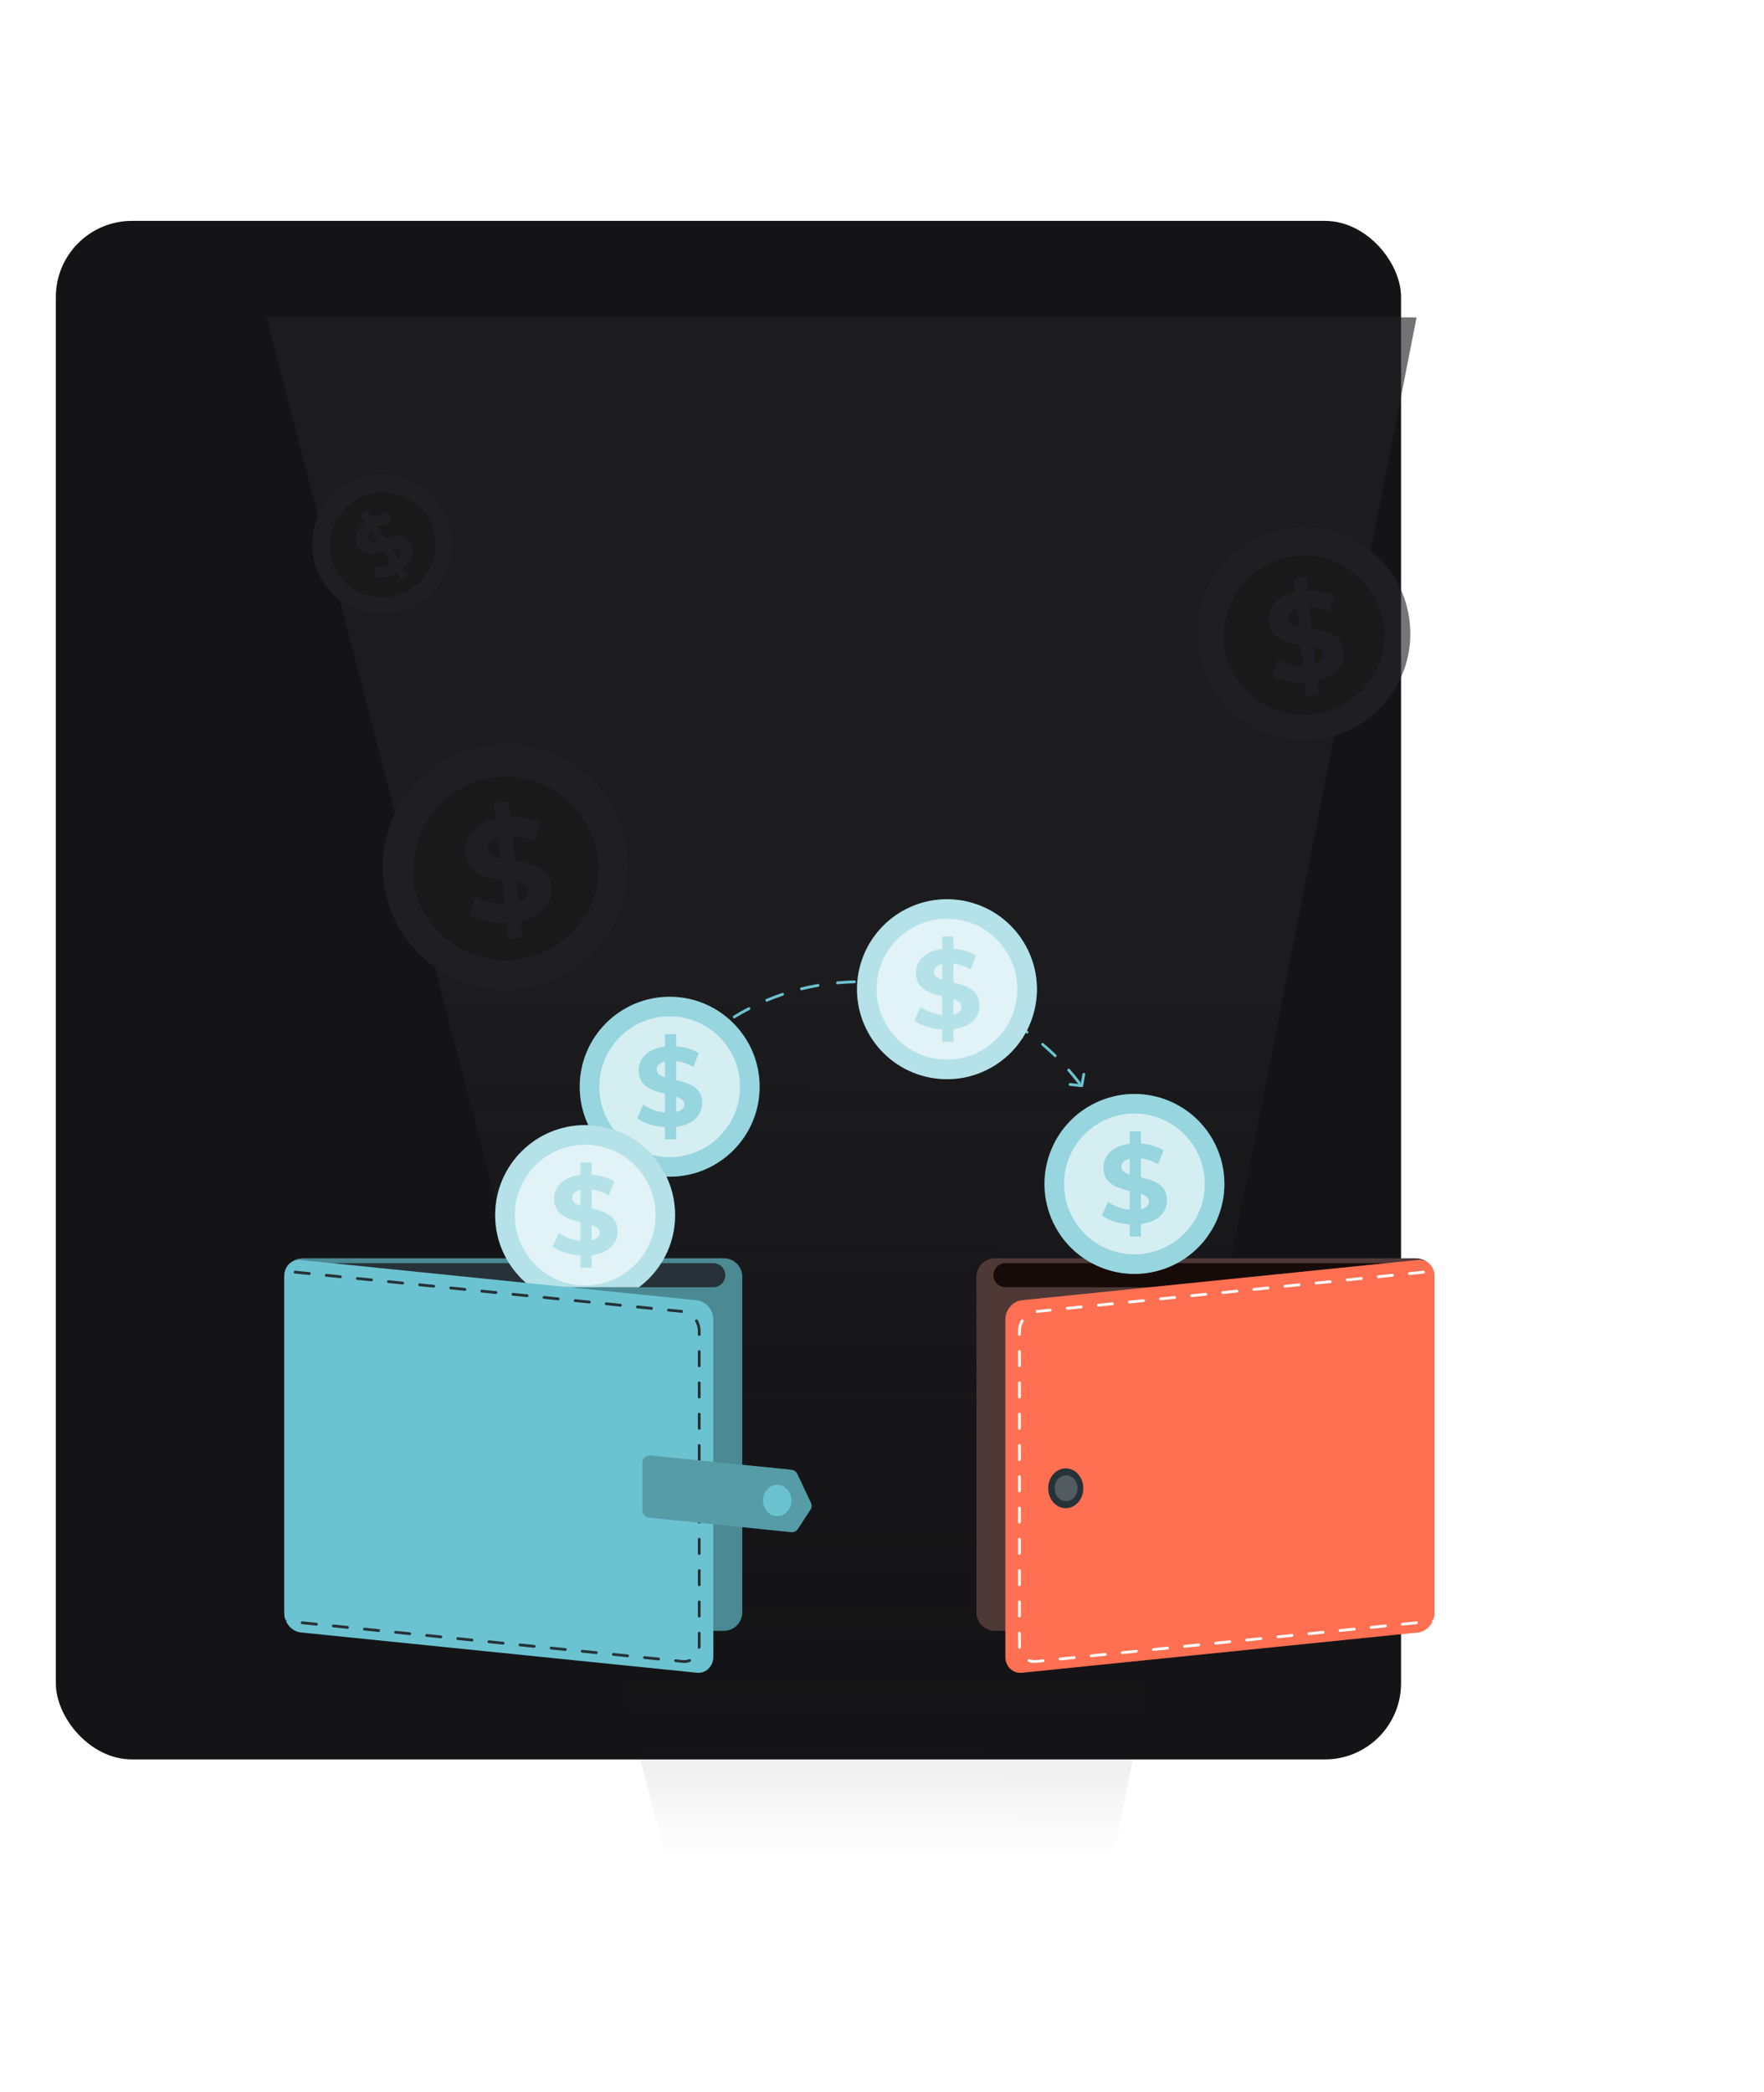 <svg width="695" height="824" viewBox="0 0 695 824" fill="none" xmlns="http://www.w3.org/2000/svg">
<g filter="url(#filter0_ddd_70_1939)">
<rect x="74" y="122" width="530" height="606" rx="30" fill="#141416"/>
</g>
<g opacity="0.63">
<path d="M262.125 731L105 125H558.127L438.825 731H262.125Z" fill="url(#paint0_linear_70_1939)"/>
<path d="M247.355 337.003C249.759 363.613 230.136 387.132 203.526 389.536C176.916 391.939 153.397 372.317 150.993 345.707C148.59 319.097 168.213 295.578 194.822 293.174C194.861 293.171 194.901 293.167 194.94 293.163C221.519 290.798 244.984 310.425 247.355 337.003Z" fill="#26262A"/>
<path d="M235.889 338.006C237.734 358.281 222.794 376.213 202.519 378.058C182.243 379.903 164.312 364.963 162.467 344.688C160.622 324.412 175.562 306.481 195.837 304.636C195.863 304.633 195.887 304.631 195.913 304.629C216.165 302.804 234.063 317.742 235.888 337.995C235.888 337.998 235.889 338.002 235.889 338.006Z" fill="#1C1C1C"/>
<path d="M235.778 336.861C235.554 336.886 235.261 335.296 234.422 332.528C233.256 328.653 231.495 324.983 229.199 321.651C225.816 316.736 221.281 312.726 215.989 309.969C214.471 309.18 212.897 308.501 211.28 307.941C209.611 307.344 207.901 306.875 206.161 306.539C204.353 306.188 202.52 305.979 200.679 305.911C196.883 305.77 193.088 306.231 189.437 307.278C185.943 308.268 182.617 309.778 179.572 311.755C178.138 312.685 176.775 313.72 175.494 314.851C173.104 316.933 170.988 319.312 169.198 321.928C167.662 324.233 166.381 326.698 165.379 329.281C163.945 333.058 163.107 337.036 162.893 341.071C162.732 343.951 162.825 345.577 162.638 345.643C162.451 345.709 162.007 344.079 161.829 341.111C161.622 336.884 162.205 332.655 163.55 328.643C165.549 322.607 169.07 317.19 173.776 312.914C176.553 310.375 179.698 308.271 183.104 306.671C184.908 305.83 186.774 305.129 188.686 304.576C190.657 304.019 192.667 303.61 194.7 303.353C196.736 303.122 198.787 303.044 200.834 303.123C202.824 303.208 204.804 303.452 206.755 303.851C210.437 304.602 213.984 305.906 217.276 307.718C222.861 310.757 227.563 315.19 230.925 320.586C233.188 324.159 234.767 328.122 235.583 332.272C236.024 335.193 235.947 336.84 235.778 336.861Z" fill="#26262A"/>
<path d="M205.249 362.782L205.902 369.162L200.213 369.761L199.582 363.551C193.898 363.783 188.302 362.576 184.914 360.438L187.338 353.16C190.845 355.113 194.801 356.117 198.815 356.072L197.842 346.548C191.349 345.666 184.059 344.28 183.223 336.125C182.606 330.076 186.467 324.437 195.373 322.482L194.726 316.156L200.429 315.573L201.06 321.783C205.177 321.601 209.279 322.399 213.028 324.111L210.884 331.427C208.031 330.15 204.952 329.458 201.827 329.392L202.821 339.085C209.333 339.892 216.498 341.332 217.274 349.323C217.909 355.198 214.097 360.778 205.249 362.782ZM196.966 338.154L196.135 330.052C193.183 331.041 192.158 332.826 192.351 334.709C192.544 336.592 194.367 337.611 196.966 338.154ZM208.183 350.894C207.974 348.895 206.214 347.979 203.673 347.371L204.478 355.249C207.273 354.328 208.364 352.715 208.183 350.894Z" fill="#26262A"/>
<path d="M555.489 245.811C557.575 268.9 540.547 289.309 517.458 291.394C494.368 293.479 473.959 276.452 471.875 253.362C469.789 230.273 486.817 209.864 509.906 207.779C509.941 207.777 509.976 207.773 510.011 207.77C533.072 205.722 553.431 222.75 555.489 245.811Z" fill="#26262A"/>
<path d="M545.544 246.683C547.114 264.278 534.124 279.815 516.529 281.385C498.934 282.956 483.398 269.966 481.827 252.371C480.257 234.776 493.247 219.24 510.842 217.669C510.865 217.667 510.887 217.665 510.91 217.663C528.487 216.114 543.993 229.107 545.544 246.683Z" fill="#1C1C1C"/>
<path d="M545.447 245.684C545.247 245.704 544.996 244.322 544.258 241.927C543.248 238.564 541.719 235.379 539.727 232.487C538.357 230.512 536.772 228.696 535 227.072C532.969 225.215 530.705 223.629 528.264 222.355C526.953 221.662 525.59 221.07 524.19 220.583C522.736 220.061 521.244 219.654 519.726 219.363C518.155 219.061 516.563 218.878 514.965 218.814C513.319 218.764 511.67 218.83 510.032 219.012C508.398 219.217 506.781 219.541 505.194 219.98C502.166 220.842 499.284 222.155 496.646 223.874C495.4 224.682 494.215 225.581 493.103 226.565C491.036 228.379 489.209 230.45 487.668 232.726C486.336 234.728 485.227 236.87 484.361 239.114C483.11 242.395 482.375 245.849 482.184 249.355C482.044 251.854 482.118 253.265 481.927 253.277C481.735 253.289 481.383 251.924 481.229 249.356C481.052 245.686 481.559 242.016 482.728 238.534C483.529 236.113 484.616 233.795 485.964 231.63C487.53 229.137 489.425 226.868 491.599 224.883C492.771 223.806 494.025 222.822 495.348 221.937C496.733 221.007 498.19 220.189 499.704 219.49C501.267 218.758 502.886 218.148 504.544 217.666C507.968 216.686 511.527 216.261 515.084 216.406C516.811 216.485 518.529 216.696 520.223 217.037C521.855 217.368 523.456 217.828 525.014 218.413C526.498 218.948 527.938 219.596 529.323 220.351C531.909 221.774 534.291 223.539 536.405 225.599C538.23 227.384 539.834 229.38 541.185 231.545C543.141 234.655 544.502 238.103 545.195 241.712C545.65 244.244 545.578 245.669 545.447 245.684Z" fill="#26262A"/>
<path d="M518.955 268.17L519.548 273.691L514.59 274.201L514.036 268.805C509.11 269.011 504.255 267.953 501.317 266.107L503.419 259.797C506.466 261.487 509.898 262.357 513.381 262.326L512.529 254.055C506.909 253.29 500.611 252.059 499.851 245.009C499.283 239.726 502.665 234.864 510.394 233.179L509.823 227.683L514.772 227.18L515.327 232.576C518.888 232.406 522.439 233.086 525.686 234.561L523.826 240.899C521.362 239.78 518.699 239.169 515.994 239.101L516.861 247.518C522.505 248.262 528.714 249.442 529.424 256.421C529.929 261.6 526.625 266.436 518.955 268.17ZM511.765 246.805L511.042 239.78C508.472 240.63 507.591 242.185 507.751 243.822C507.912 245.459 509.513 246.343 511.765 246.805ZM521.495 257.865C521.317 256.128 519.786 255.339 517.577 254.811L518.28 261.637C520.701 260.847 521.659 259.441 521.495 257.865Z" fill="#26262A"/>
<path d="M174.051 199.959C181.992 212.952 177.897 229.922 164.903 237.863C151.91 245.804 134.94 241.709 126.999 228.715C119.059 215.723 123.154 198.752 136.147 190.811C136.167 190.8 136.187 190.788 136.207 190.775C149.195 182.863 166.137 186.974 174.051 199.959Z" fill="#26262A"/>
<path d="M168.442 203.368C174.491 213.27 171.368 226.202 161.465 232.25C151.563 238.299 138.632 235.175 132.583 225.273C126.534 215.371 129.658 202.44 139.56 196.391C139.576 196.38 139.593 196.371 139.609 196.361C149.504 190.333 162.412 193.468 168.439 203.362C168.44 203.364 168.441 203.366 168.442 203.368Z" fill="#1C1C1C"/>
<path d="M168.1 202.806C167.434 202.252 166.834 201.623 166.309 200.933C164.735 199.249 162.91 197.82 160.898 196.695C159.506 195.914 158.031 195.29 156.501 194.836C154.766 194.331 152.972 194.057 151.166 194.019C150.191 193.993 149.215 194.039 148.247 194.153C147.24 194.272 146.242 194.466 145.264 194.736C144.252 195.014 143.261 195.367 142.301 195.793C141.318 196.241 140.366 196.757 139.456 197.338C138.554 197.939 137.695 198.6 136.884 199.319C136.106 200.028 135.382 200.791 134.716 201.605C134.074 202.392 133.494 203.224 132.979 204.099C132.481 204.935 132.046 205.808 131.679 206.709C130.374 209.859 129.865 213.281 130.198 216.676C130.396 218.982 130.954 221.244 131.848 223.379C132.262 224.136 132.594 224.937 132.838 225.765C132.171 225.183 131.64 224.462 131.283 223.653C130.114 221.542 129.349 219.231 129.027 216.84C128.519 213.254 128.953 209.6 130.284 206.233C130.664 205.254 131.118 204.307 131.643 203.398C132.183 202.448 132.796 201.543 133.476 200.688C134.188 199.804 134.966 198.974 135.8 198.204C136.668 197.424 137.591 196.71 138.564 196.066C139.545 195.436 140.573 194.88 141.637 194.403C142.678 193.95 143.752 193.575 144.849 193.283C145.906 192.999 146.986 192.803 148.076 192.7C149.115 192.583 150.163 192.552 151.207 192.607C153.135 192.693 155.044 193.035 156.881 193.627C158.474 194.154 160.002 194.863 161.433 195.739C163.484 197.005 165.285 198.64 166.742 200.56C167.344 201.208 167.805 201.972 168.1 202.806Z" fill="#26262A"/>
<path d="M159.019 223.75L160.97 226.855L158.19 228.603L156.287 225.585C153.785 227.043 150.926 227.77 148.031 227.683L147.432 223.355C149.716 223.465 151.991 222.978 154.03 221.943L151.117 217.309C147.582 218.487 143.507 219.612 141.023 215.652C139.184 212.722 139.736 208.87 143.799 205.628L141.862 202.554L144.642 200.807L146.536 203.832C148.585 202.701 150.873 202.068 153.212 201.989L153.966 206.265C152.189 206.325 150.442 206.737 148.824 207.475L151.778 212.188C155.3 210.978 159.32 209.888 161.762 213.785C163.578 216.691 163.037 220.505 159.019 223.75ZM148.585 213.263L146.122 209.327C144.86 210.586 144.787 211.751 145.362 212.67C145.937 213.588 147.12 213.632 148.585 213.263ZM157.535 216.942C156.96 216.008 155.794 215.951 154.346 216.29L156.739 220.1C157.928 218.92 158.075 217.805 157.527 216.934L157.535 216.942Z" fill="#26262A"/>
</g>
<path d="M232.02 481.936C231.973 481.936 231.925 481.93 231.88 481.917C231.582 481.84 231.405 481.536 231.482 481.24C231.489 481.217 232.126 478.784 233.498 474.791C233.598 474.499 233.913 474.345 234.203 474.446C234.493 474.546 234.647 474.861 234.548 475.151C233.192 479.101 232.563 481.496 232.557 481.519C232.492 481.77 232.265 481.936 232.02 481.936ZM236.735 468.22C236.667 468.22 236.597 468.207 236.53 468.181C236.246 468.067 236.106 467.744 236.22 467.46C237.039 465.404 237.914 463.327 238.821 461.284C238.945 461.004 239.273 460.877 239.554 461.002C239.833 461.126 239.96 461.454 239.836 461.735C238.934 463.764 238.066 465.83 237.252 467.87C237.164 468.088 236.955 468.22 236.735 468.22ZM242.644 455.016C242.56 455.016 242.476 454.997 242.397 454.958C242.122 454.821 242.011 454.488 242.147 454.214C243.139 452.224 244.182 450.227 245.248 448.279C245.394 448.01 245.732 447.912 246.001 448.059C246.27 448.206 246.369 448.545 246.221 448.813C245.162 450.749 244.125 452.733 243.141 454.709C243.043 454.904 242.847 455.016 242.644 455.016ZM249.633 442.363C249.535 442.363 249.435 442.338 249.345 442.282C249.083 442.122 249.001 441.78 249.16 441.518C250.331 439.605 251.546 437.708 252.774 435.882C252.945 435.629 253.289 435.559 253.544 435.731C253.798 435.902 253.866 436.247 253.695 436.501C252.476 438.315 251.269 440.198 250.109 442.098C250.003 442.269 249.82 442.363 249.633 442.363ZM257.743 430.406C257.626 430.406 257.509 430.369 257.409 430.293C257.164 430.109 257.115 429.76 257.299 429.516C258.649 427.723 260.047 425.956 261.453 424.266C261.65 424.032 262 423.999 262.235 424.195C262.47 424.392 262.503 424.742 262.306 424.977C260.912 426.653 259.525 428.405 258.187 430.183C258.078 430.329 257.911 430.406 257.743 430.406ZM425.282 427.194C425.114 427.194 424.948 427.119 424.84 426.976C423.506 425.223 422.097 423.498 420.651 421.845C420.449 421.614 420.473 421.264 420.704 421.061C420.933 420.859 421.284 420.881 421.487 421.113C422.95 422.784 424.374 424.531 425.724 426.302C425.909 426.546 425.862 426.893 425.618 427.08C425.517 427.157 425.398 427.194 425.282 427.194ZM267.032 419.353C266.895 419.353 266.759 419.303 266.651 419.202C266.428 418.992 266.418 418.64 266.628 418.417C268.168 416.781 269.757 415.186 271.351 413.672C271.574 413.462 271.925 413.471 272.136 413.693C272.347 413.915 272.338 414.267 272.115 414.478C270.536 415.977 268.962 417.559 267.437 419.179C267.327 419.294 267.18 419.353 267.032 419.353ZM415.72 416.389C415.58 416.389 415.44 416.337 415.333 416.232C413.757 414.696 412.109 413.196 410.433 411.77C410.198 411.571 410.171 411.222 410.369 410.987C410.567 410.754 410.919 410.725 411.152 410.924C412.847 412.364 414.514 413.883 416.108 415.437C416.328 415.65 416.332 416.002 416.118 416.222C416.009 416.334 415.865 416.389 415.72 416.389ZM277.55 409.477C277.389 409.477 277.232 409.408 277.122 409.275C276.926 409.039 276.961 408.689 277.196 408.494C278.923 407.07 280.704 405.692 282.492 404.399C282.739 404.22 283.087 404.274 283.267 404.523C283.446 404.772 283.39 405.118 283.142 405.298C281.375 406.577 279.611 407.941 277.903 409.35C277.8 409.435 277.675 409.477 277.55 409.477ZM404.679 407.109C404.565 407.109 404.452 407.074 404.354 407.003C402.572 405.718 400.724 404.474 398.857 403.309C398.597 403.147 398.517 402.804 398.679 402.544C398.843 402.284 399.185 402.204 399.444 402.367C401.332 403.546 403.202 404.802 405.003 406.103C405.252 406.283 405.307 406.629 405.128 406.878C405.021 407.029 404.851 407.109 404.679 407.109ZM289.28 401.098C289.094 401.098 288.911 401.004 288.806 400.833C288.646 400.571 288.728 400.229 288.991 400.069C290.898 398.903 292.859 397.796 294.819 396.779C295.092 396.639 295.425 396.744 295.567 397.016C295.708 397.288 295.603 397.623 295.331 397.764C293.394 398.769 291.456 399.864 289.57 401.016C289.479 401.072 289.379 401.098 289.28 401.098ZM392.406 399.537C392.319 399.537 392.231 399.517 392.149 399.474C390.206 398.46 388.197 397.494 386.18 396.605C385.899 396.482 385.772 396.153 385.896 395.873C386.02 395.593 386.349 395.467 386.627 395.589C388.667 396.488 390.698 397.464 392.663 398.489C392.935 398.631 393.04 398.967 392.899 399.239C392.799 399.428 392.606 399.537 392.406 399.537ZM302.104 394.537C301.887 394.537 301.681 394.41 301.592 394.196C301.474 393.913 301.608 393.589 301.891 393.47C303.944 392.612 306.051 391.818 308.153 391.112C308.444 391.014 308.758 391.172 308.856 391.462C308.954 391.753 308.797 392.067 308.506 392.164C306.43 392.862 304.348 393.646 302.319 394.494C302.248 394.524 302.175 394.537 302.104 394.537ZM379.182 393.784C379.12 393.784 379.058 393.774 378.996 393.752C376.939 393.021 374.816 392.341 372.687 391.73C372.391 391.646 372.222 391.338 372.306 391.044C372.39 390.749 372.699 390.581 372.992 390.663C375.144 391.281 377.289 391.968 379.368 392.706C379.657 392.81 379.808 393.126 379.705 393.416C379.625 393.642 379.411 393.784 379.182 393.784ZM315.778 390.034C315.528 390.034 315.302 389.864 315.24 389.611C315.167 389.313 315.35 389.012 315.647 388.939C317.789 388.414 319.992 387.955 322.194 387.575C322.496 387.524 322.783 387.725 322.836 388.028C322.888 388.33 322.685 388.618 322.383 388.67C320.206 389.045 318.029 389.498 315.911 390.018C315.866 390.028 315.821 390.034 315.778 390.034ZM365.302 389.872C365.263 389.872 365.225 389.868 365.185 389.859C363.047 389.404 360.854 389.003 358.665 388.667C358.362 388.62 358.153 388.337 358.2 388.034C358.246 387.731 358.528 387.52 358.833 387.569C361.042 387.908 363.256 388.313 365.415 388.771C365.715 388.836 365.906 389.13 365.842 389.43C365.789 389.693 365.558 389.872 365.302 389.872ZM351.038 387.742C351.021 387.742 351.005 387.741 350.988 387.74C348.81 387.546 346.583 387.408 344.37 387.327C344.064 387.315 343.824 387.058 343.836 386.751C343.847 386.444 344.133 386.197 344.411 386.217C346.644 386.298 348.89 386.439 351.088 386.634C351.393 386.66 351.619 386.93 351.592 387.236C351.565 387.524 351.323 387.742 351.038 387.742ZM329.975 387.669C329.691 387.669 329.449 387.452 329.423 387.163C329.396 386.858 329.62 386.588 329.926 386.559C332.116 386.358 334.364 386.226 336.605 386.165C336.911 386.16 337.167 386.398 337.176 386.705C337.184 387.011 336.943 387.267 336.636 387.276C334.417 387.335 332.194 387.467 330.028 387.665C330.01 387.667 329.993 387.669 329.975 387.669Z" fill="#6BC3D1"/>
<path d="M426.206 428.188C426.186 428.188 426.166 428.187 426.146 428.185L421.525 427.69C421.22 427.658 421 427.383 421.032 427.079C421.065 426.775 421.334 426.546 421.643 426.586L425.749 427.026L426.463 423.061C426.518 422.759 426.806 422.559 427.107 422.612C427.409 422.667 427.61 422.955 427.556 423.257L426.75 427.731C426.703 427.999 426.471 428.188 426.206 428.188Z" fill="#6BC3D1"/>
<path d="M285.176 495.625H119.258C115.25 495.625 112.001 498.875 112.001 502.882V635.071C112.001 639.079 115.251 642.328 119.258 642.328H285.177C289.186 642.328 292.435 639.079 292.435 635.071V502.882C292.435 498.874 289.185 495.625 285.176 495.625Z" fill="#6BC3D1"/>
<path opacity="0.3" d="M285.176 495.625H119.258C115.25 495.625 112.001 498.875 112.001 502.882V635.071C112.001 639.079 115.251 642.328 119.258 642.328H285.177C289.186 642.328 292.435 639.079 292.435 635.071V502.882C292.435 498.874 289.185 495.625 285.176 495.625Z" fill="black"/>
<path d="M285.76 502.266C285.76 503.577 285.227 504.765 284.372 505.62C283.517 506.475 282.34 507.008 281.03 507.008H124.457C121.848 507.008 119.727 504.887 119.727 502.266C119.727 500.956 120.26 499.779 121.115 498.924C121.97 498.069 123.158 497.536 124.457 497.536H281.03C283.639 497.536 285.76 499.657 285.76 502.266Z" fill="#263238"/>
<path d="M263.843 463.475C283.414 463.475 299.279 447.61 299.279 428.039C299.279 408.468 283.414 392.603 263.843 392.603C244.272 392.603 228.407 408.468 228.407 428.039C228.407 447.61 244.272 463.475 263.843 463.475Z" fill="#6BC3D1"/>
<path opacity="0.3" d="M263.843 463.475C283.414 463.475 299.279 447.61 299.279 428.039C299.279 408.468 283.414 392.603 263.843 392.603C244.272 392.603 228.407 408.468 228.407 428.039C228.407 447.61 244.272 463.475 263.843 463.475Z" fill="white"/>
<path opacity="0.6" d="M263.843 400.315C248.532 400.315 236.119 412.728 236.119 428.039C236.119 443.35 248.531 455.763 263.843 455.763C279.154 455.763 291.566 443.35 291.566 428.039C291.566 412.728 279.154 400.315 263.843 400.315ZM266.399 443.822V448.76H261.991V443.954C257.626 443.69 253.438 442.323 251.014 440.427L253.439 435.049C255.643 436.68 258.817 437.87 261.992 438.179V430.817C257.098 429.627 251.631 427.996 251.631 421.692C251.631 417.019 255.025 413.007 261.992 412.213V407.32H266.4V412.125C269.707 412.39 272.925 413.271 275.35 414.815L273.145 420.237C270.897 418.959 268.604 418.209 266.4 417.945V425.439C271.293 426.585 276.672 428.216 276.672 434.433C276.672 439.016 273.321 442.985 266.399 443.822Z" fill="white"/>
<path opacity="0.6" d="M266.399 431.919V438.003C268.603 437.517 269.572 436.372 269.572 434.961C269.573 433.418 268.295 432.58 266.399 431.919Z" fill="white"/>
<path opacity="0.6" d="M258.728 421.338C258.728 422.882 260.051 423.719 261.991 424.336V418.076C259.654 418.605 258.728 419.884 258.728 421.338Z" fill="white"/>
<path d="M265.974 478.604C265.974 485.566 263.964 492.062 260.489 497.536C258.179 501.2 255.192 504.409 251.728 507.007H209.345C205.881 504.409 202.905 501.2 200.584 497.536C197.109 492.062 195.099 485.566 195.099 478.604C195.099 459.028 210.966 443.161 230.542 443.161C250.107 443.161 265.974 459.028 265.974 478.604Z" fill="#6BC3D1"/>
<path opacity="0.5" d="M265.974 478.604C265.974 485.566 263.964 492.062 260.489 497.536C258.179 501.2 255.192 504.409 251.728 507.007H209.345C205.881 504.409 202.905 501.2 200.584 497.536C197.109 492.062 195.099 485.566 195.099 478.604C195.099 459.028 210.966 443.161 230.542 443.161C250.107 443.161 265.974 459.028 265.974 478.604Z" fill="white"/>
<path opacity="0.6" d="M230.542 450.879C215.23 450.879 202.816 463.293 202.816 478.605C202.816 485.922 205.659 492.584 210.3 497.537C215.352 502.944 222.547 506.32 230.542 506.32C238.537 506.32 245.732 502.944 250.784 497.537C255.425 492.584 258.268 485.922 258.268 478.605C258.268 463.293 245.854 450.879 230.542 450.879ZM233.096 499.324H228.688V494.516C224.324 494.25 220.138 492.884 217.706 490.985L220.138 485.611C222.336 487.243 225.512 488.432 228.688 488.742V481.381C223.791 480.193 218.328 478.56 218.328 472.253C218.328 467.579 221.726 463.57 228.688 462.771V457.885H233.096V462.682C236.405 462.949 239.625 463.837 242.045 465.38L239.836 470.799C237.593 469.522 235.294 468.767 233.096 468.5V475.995C237.993 477.15 243.367 478.782 243.367 484.989C243.367 489.575 240.013 493.55 233.096 494.383V499.324Z" fill="white"/>
<path opacity="0.6" d="M233.096 482.48V488.564C235.3 488.08 236.269 486.933 236.269 485.523C236.269 483.979 234.991 483.142 233.096 482.48Z" fill="white"/>
<path opacity="0.6" d="M225.424 471.9C225.424 473.443 226.746 474.281 228.687 474.898V468.638C226.35 469.167 225.424 470.445 225.424 471.9Z" fill="white"/>
<path d="M274.503 512.142L118.536 496.289C114.927 495.921 112 498.748 112 502.601V635.35C112 639.203 114.927 642.626 118.536 642.992L274.503 658.845C278.113 659.211 281.04 656.385 281.04 652.532V519.783C281.04 515.929 278.113 512.508 274.503 512.142Z" fill="#6BC3D1"/>
<path d="M121.903 501.078L116.34 500.512C116.029 500.479 115.763 500.701 115.729 501.012C115.696 501.312 115.918 501.589 116.218 501.622L121.792 502.189H121.848C122.136 502.189 122.369 501.978 122.403 501.689C122.436 501.378 122.214 501.112 121.903 501.078ZM134.161 502.322L128.599 501.756C128.277 501.722 128.021 501.956 127.988 502.255C127.955 502.566 128.177 502.833 128.476 502.866L134.05 503.432H134.106C134.395 503.432 134.628 503.221 134.661 502.933C134.694 502.633 134.472 502.355 134.161 502.322ZM146.42 503.577L140.857 503.01C140.535 502.966 140.28 503.199 140.246 503.499C140.213 503.81 140.435 504.076 140.735 504.11L146.309 504.676H146.364C146.653 504.676 146.886 504.465 146.92 504.176C146.953 503.877 146.731 503.599 146.42 503.577ZM158.678 504.82L153.104 504.254C152.805 504.221 152.527 504.443 152.505 504.743C152.471 505.053 152.694 505.32 152.993 505.353L158.567 505.92H158.623C158.912 505.92 159.145 505.709 159.178 505.431C159.211 505.12 158.989 504.854 158.678 504.82ZM170.937 506.064L165.363 505.498C165.063 505.464 164.797 505.686 164.763 505.997C164.73 506.297 164.952 506.575 165.252 506.597L170.826 507.163C170.848 507.174 170.87 507.174 170.881 507.174C171.17 507.174 171.403 506.952 171.437 506.675C171.47 506.364 171.248 506.097 170.937 506.064ZM183.195 507.308L177.621 506.741C177.322 506.708 177.055 506.93 177.022 507.241C176.988 507.541 177.21 507.818 177.51 507.852L183.084 508.418H183.14C183.429 508.418 183.662 508.207 183.695 507.918C183.728 507.607 183.506 507.341 183.195 507.308ZM195.454 508.551L189.88 507.985C189.58 507.963 189.302 508.185 189.28 508.485C189.247 508.795 189.469 509.062 189.769 509.095L195.343 509.662H195.398C195.687 509.662 195.92 509.451 195.954 509.162C195.987 508.862 195.765 508.584 195.454 508.551ZM207.712 509.806L202.138 509.24C201.827 509.206 201.561 509.428 201.539 509.728C201.505 510.039 201.727 510.306 202.027 510.339L207.601 510.905H207.657C207.945 510.905 208.179 510.694 208.212 510.405C208.245 510.106 208.023 509.828 207.712 509.806ZM219.971 511.049L214.397 510.483C214.086 510.45 213.819 510.672 213.797 510.972C213.764 511.283 213.986 511.56 214.286 511.582L219.86 512.149C219.882 512.149 219.904 512.16 219.915 512.16C220.204 512.16 220.437 511.938 220.47 511.66C220.504 511.349 220.282 511.083 219.971 511.049ZM232.229 512.293L226.666 511.727C226.344 511.705 226.078 511.916 226.056 512.227C226.022 512.526 226.244 512.804 226.544 512.826L232.118 513.392C232.14 513.403 232.163 513.403 232.174 513.403C232.462 513.403 232.696 513.181 232.729 512.904C232.762 512.593 232.54 512.326 232.229 512.293ZM244.488 513.537L238.914 512.97C238.614 512.948 238.336 513.17 238.314 513.47C238.281 513.77 238.503 514.047 238.803 514.081L244.377 514.647H244.432C244.721 514.647 244.954 514.436 244.987 514.147C245.021 513.837 244.799 513.57 244.488 513.537ZM256.746 514.78L251.172 514.214C250.872 514.192 250.595 514.414 250.573 514.714C250.539 515.025 250.761 515.291 251.061 515.324L256.635 515.891H256.691C256.979 515.891 257.213 515.68 257.246 515.391C257.279 515.091 257.057 514.814 256.746 514.78ZM269.005 516.035L263.431 515.469C263.131 515.435 262.853 515.658 262.831 515.957C262.798 516.268 263.02 516.535 263.32 516.568L268.905 517.134L269.027 516.59L269.005 516.035ZM274.867 519.955C274.712 519.688 274.368 519.599 274.101 519.755C273.846 519.921 273.757 520.254 273.912 520.521C274.579 521.653 274.934 522.942 274.934 524.23V525.64C274.934 525.951 275.178 526.195 275.489 526.195C275.789 526.195 276.044 525.951 276.044 525.64V524.23C276.044 522.742 275.634 521.265 274.867 519.955ZM275.489 531.802C275.178 531.802 274.934 532.058 274.934 532.357V537.965C274.934 538.265 275.178 538.52 275.489 538.52C275.789 538.52 276.044 538.265 276.044 537.965V532.357C276.044 532.058 275.789 531.802 275.489 531.802ZM275.489 544.127C275.178 544.127 274.934 544.372 274.934 544.683V550.279C274.934 550.59 275.178 550.834 275.489 550.834C275.789 550.834 276.044 550.59 276.044 550.279V544.683C276.044 544.372 275.789 544.127 275.489 544.127ZM275.489 556.452C275.178 556.452 274.934 556.697 274.934 557.008V562.604C274.934 562.915 275.178 563.159 275.489 563.159C275.789 563.159 276.044 562.915 276.044 562.604V557.008C276.044 556.697 275.789 556.452 275.489 556.452ZM275.489 568.766C275.178 568.766 274.934 569.022 274.934 569.322V574.929C274.934 575.229 275.178 575.484 275.489 575.484C275.789 575.484 276.044 575.229 276.044 574.929V569.322C276.044 569.022 275.789 568.766 275.489 568.766ZM275.489 581.092C275.178 581.092 274.934 581.336 274.934 581.647V587.243C274.934 587.554 275.178 587.798 275.489 587.798C275.789 587.798 276.044 587.554 276.044 587.243V581.647C276.044 581.336 275.789 581.092 275.489 581.092ZM275.489 593.417C275.178 593.417 274.934 593.661 274.934 593.972V599.568C274.934 599.879 275.178 600.123 275.489 600.123C275.789 600.123 276.044 599.879 276.044 599.568V593.972C276.044 593.661 275.789 593.417 275.489 593.417ZM275.489 605.731C275.178 605.731 274.934 605.986 274.934 606.286V611.893C274.934 612.193 275.178 612.448 275.489 612.448C275.789 612.448 276.044 612.193 276.044 611.893V606.286C276.044 605.986 275.789 605.731 275.489 605.731ZM275.489 618.056C275.178 618.056 274.934 618.3 274.934 618.611V624.218C274.934 624.518 275.178 624.773 275.489 624.773C275.789 624.773 276.044 624.518 276.044 624.218V618.611C276.044 618.3 275.789 618.056 275.489 618.056ZM275.489 630.381C275.178 630.381 274.934 630.625 274.934 630.936V636.532C274.934 636.843 275.178 637.087 275.489 637.087C275.789 637.087 276.044 636.843 276.044 636.532V630.936C276.044 630.625 275.789 630.381 275.489 630.381ZM112.498 637.92C112.476 637.92 112.465 637.909 112.443 637.909C112.543 638.22 112.665 638.52 112.809 638.808C112.887 638.742 112.92 638.664 112.942 638.575C112.998 638.275 112.798 637.976 112.498 637.92ZM124.701 639.186L119.127 638.62C118.827 638.586 118.55 638.808 118.528 639.119C118.494 639.419 118.716 639.697 119.016 639.719L124.59 640.285C124.612 640.296 124.635 640.296 124.646 640.296C124.934 640.296 125.168 640.074 125.201 639.797C125.234 639.486 125.012 639.219 124.701 639.186ZM136.96 640.43L131.386 639.863C131.086 639.83 130.808 640.052 130.786 640.363C130.753 640.663 130.975 640.94 131.275 640.974L136.849 641.54H136.904C137.193 641.54 137.426 641.329 137.459 641.04C137.493 640.729 137.271 640.463 136.96 640.43ZM149.218 641.673L143.644 641.107C143.344 641.085 143.067 641.307 143.044 641.607C143.011 641.918 143.233 642.184 143.533 642.217L149.107 642.784H149.163C149.451 642.784 149.684 642.573 149.718 642.284C149.751 641.984 149.529 641.707 149.218 641.673ZM161.477 642.928L155.903 642.362C155.603 642.328 155.325 642.55 155.303 642.85C155.27 643.161 155.492 643.428 155.791 643.461L161.366 644.027H161.421C161.71 644.027 161.943 643.816 161.976 643.528C162.01 643.228 161.787 642.95 161.477 642.928ZM173.735 644.172L168.161 643.605C167.85 643.572 167.584 643.794 167.561 644.094C167.528 644.405 167.75 644.671 168.05 644.705L173.624 645.271H173.68C173.968 645.271 174.201 645.06 174.235 644.782C174.268 644.471 174.046 644.205 173.735 644.172ZM185.993 645.415L180.419 644.849C180.12 644.816 179.842 645.038 179.82 645.349C179.787 645.648 180.009 645.926 180.308 645.948L185.882 646.514C185.905 646.526 185.927 646.526 185.938 646.526C186.227 646.526 186.46 646.303 186.493 646.026C186.526 645.715 186.304 645.448 185.993 645.415ZM198.252 646.659L192.678 646.093C192.367 646.059 192.101 646.281 192.078 646.592C192.045 646.892 192.267 647.17 192.567 647.203L198.141 647.769H198.196C198.485 647.769 198.718 647.558 198.752 647.27C198.785 646.959 198.563 646.692 198.252 646.659ZM210.51 647.902L204.936 647.336C204.637 647.303 204.359 647.536 204.337 647.836C204.303 648.147 204.526 648.413 204.825 648.446L210.399 649.013H210.455C210.744 649.013 210.977 648.802 211.01 648.513C211.043 648.213 210.821 647.936 210.51 647.902ZM275.489 642.695C275.178 642.695 274.934 642.95 274.934 643.25V648.091C274.934 648.324 274.923 648.569 274.901 648.802C274.867 649.102 275.089 649.379 275.389 649.401C275.411 649.412 275.434 649.412 275.445 649.412C275.733 649.412 275.967 649.202 276 648.913C276.033 648.646 276.044 648.369 276.044 648.091V643.25C276.044 642.95 275.789 642.695 275.489 642.695ZM222.769 649.157L217.195 648.591C216.884 648.558 216.617 648.78 216.595 649.079C216.562 649.39 216.784 649.657 217.084 649.69L222.658 650.256H222.713C223.002 650.256 223.235 650.045 223.269 649.757C223.302 649.457 223.08 649.179 222.769 649.157ZM235.027 650.401L229.453 649.834C229.142 649.801 228.876 650.023 228.854 650.323C228.82 650.634 229.042 650.911 229.342 650.934L234.916 651.5C234.939 651.5 234.961 651.511 234.972 651.511C235.261 651.511 235.494 651.289 235.527 651.011C235.56 650.701 235.338 650.434 235.027 650.401ZM247.286 651.644L241.712 651.078C241.401 651.045 241.134 651.267 241.112 651.578C241.079 651.878 241.301 652.155 241.601 652.177L247.175 652.744C247.197 652.755 247.219 652.755 247.23 652.755C247.519 652.755 247.752 652.533 247.786 652.255C247.819 651.944 247.597 651.678 247.286 651.644ZM259.544 652.888L253.97 652.322C253.659 652.288 253.393 652.522 253.371 652.821C253.337 653.121 253.559 653.399 253.859 653.432L259.433 653.998H259.489C259.777 653.998 260.011 653.787 260.044 653.499C260.077 653.188 259.855 652.921 259.544 652.888ZM272.225 653.832C272.114 653.543 271.792 653.41 271.503 653.521C270.726 653.821 269.893 653.943 269.005 653.854L266.229 653.565C265.918 653.543 265.651 653.765 265.629 654.065C265.596 654.376 265.818 654.642 266.118 654.676L268.894 654.953C269.127 654.975 269.349 654.987 269.582 654.987C270.393 654.987 271.181 654.842 271.914 654.554C272.203 654.431 272.336 654.109 272.225 653.832Z" fill="#263238"/>
<path d="M311.849 578.921L256.196 573.265C254.541 573.096 253.102 574.396 253.102 576.061V594.975C253.102 596.417 254.193 597.625 255.628 597.771L311.725 603.472C312.771 603.579 313.788 603.093 314.362 602.212L319.303 594.643C319.837 593.824 319.908 592.788 319.491 591.906L314.105 580.517C313.684 579.626 312.828 579.021 311.849 578.921Z" fill="#6BC3D1"/>
<path opacity="0.2" d="M311.849 578.921L256.196 573.265C254.541 573.096 253.102 574.396 253.102 576.061V594.975C253.102 596.417 254.193 597.625 255.628 597.771L311.725 603.472C312.771 603.579 313.788 603.093 314.362 602.212L319.303 594.643C319.837 593.824 319.908 592.788 319.491 591.906L314.105 580.517C313.684 579.626 312.828 579.021 311.849 578.921Z" fill="black"/>
<path d="M311.817 590.997C311.817 594.393 309.31 597.146 306.216 597.146C303.123 597.146 300.615 594.392 300.615 590.997C300.615 587.601 303.123 584.848 306.216 584.848C309.31 584.848 311.817 587.6 311.817 590.997Z" fill="#6BC3D1"/>
<path d="M391.975 495.625H557.894C561.902 495.625 565.153 498.875 565.153 502.882V635.071C565.153 639.079 561.902 642.328 557.894 642.328H391.975C387.967 642.328 384.718 639.079 384.718 635.071V502.882C384.718 498.874 387.967 495.625 391.975 495.625Z" fill="#263238"/>
<path opacity="0.2" d="M391.975 495.625H557.894C561.902 495.625 565.153 498.875 565.153 502.882V635.071C565.153 639.079 561.902 642.328 557.894 642.328H391.975C387.967 642.328 384.718 639.079 384.718 635.071V502.882C384.718 498.874 387.967 495.625 391.975 495.625Z" fill="#F45633"/>
<path d="M396.125 507.009H552.69C555.307 507.009 557.429 504.887 557.429 502.27C557.429 499.653 555.307 497.531 552.69 497.531H396.125C393.508 497.531 391.386 499.653 391.386 502.27C391.386 504.887 393.508 507.009 396.125 507.009Z" fill="#170B09"/>
<path d="M402.648 512.142L558.614 496.29C562.224 495.922 565.151 498.749 565.151 502.602V635.351C565.151 639.204 562.224 642.627 558.614 642.993L402.648 658.846C399.038 659.212 396.111 656.386 396.111 652.533V519.783C396.111 515.929 399.038 512.508 402.648 512.142Z" fill="#FF7051"/>
<path opacity="0.4" d="M402.648 512.142L558.614 496.29C562.224 495.922 565.151 498.749 565.151 502.602V635.351C565.151 639.204 562.224 642.627 558.614 642.993L402.648 658.846C399.038 659.212 396.111 656.386 396.111 652.533V519.783C396.111 515.929 399.038 512.508 402.648 512.142Z" fill="#FF7051"/>
<path d="M554.748 501.688C554.781 501.977 555.015 502.188 555.303 502.188H555.359L560.933 501.621C561.233 501.588 561.455 501.311 561.421 501.011C561.388 500.7 561.122 500.478 560.811 500.511L555.248 501.077C554.937 501.111 554.715 501.377 554.748 501.688ZM542.49 502.932C542.523 503.22 542.756 503.431 543.045 503.431H543.1L548.674 502.865C548.974 502.832 549.196 502.565 549.163 502.254C549.13 501.955 548.874 501.721 548.552 501.755L542.989 502.321C542.678 502.354 542.456 502.632 542.49 502.932ZM530.231 504.175C530.264 504.464 530.498 504.675 530.786 504.675H530.842L536.416 504.109C536.716 504.075 536.938 503.809 536.904 503.498C536.871 503.198 536.616 502.965 536.294 503.009L530.731 503.576C530.42 503.598 530.198 503.876 530.231 504.175ZM517.973 505.43C518.006 505.708 518.239 505.919 518.528 505.919H518.583L524.157 505.352C524.457 505.319 524.679 505.053 524.646 504.742C524.624 504.442 524.346 504.22 524.046 504.253L518.472 504.819C518.161 504.853 517.939 505.119 517.973 505.43ZM505.714 506.674C505.748 506.951 505.981 507.173 506.269 507.173C506.281 507.173 506.303 507.173 506.325 507.162L511.899 506.596C512.199 506.574 512.421 506.296 512.388 505.996C512.354 505.685 512.088 505.463 511.788 505.497L506.214 506.063C505.903 506.096 505.681 506.363 505.714 506.674ZM493.456 507.917C493.489 508.206 493.722 508.417 494.011 508.417H494.066L499.641 507.851C499.94 507.817 500.162 507.54 500.129 507.24C500.096 506.929 499.829 506.707 499.529 506.74L493.955 507.307C493.645 507.34 493.422 507.606 493.456 507.917ZM481.197 509.161C481.231 509.45 481.464 509.661 481.752 509.661H481.808L487.382 509.094C487.682 509.061 487.904 508.794 487.871 508.484C487.848 508.184 487.571 507.962 487.271 507.984L481.697 508.55C481.386 508.583 481.164 508.861 481.197 509.161ZM468.939 510.405C468.972 510.693 469.205 510.904 469.494 510.904H469.55L475.124 510.338C475.423 510.305 475.645 510.038 475.612 509.727C475.59 509.427 475.323 509.205 475.013 509.239L469.438 509.805C469.128 509.827 468.906 510.105 468.939 510.405ZM456.68 511.659C456.714 511.937 456.947 512.159 457.236 512.159C457.247 512.159 457.269 512.148 457.291 512.148L462.865 511.581C463.165 511.559 463.387 511.282 463.354 510.971C463.331 510.671 463.065 510.449 462.754 510.482L457.18 511.049C456.869 511.082 456.647 511.348 456.68 511.659ZM444.422 512.903C444.455 513.18 444.688 513.403 444.977 513.403C444.988 513.403 445.01 513.403 445.033 513.391L450.607 512.825C450.906 512.803 451.129 512.525 451.095 512.226C451.073 511.915 450.806 511.704 450.484 511.726L444.922 512.292C444.611 512.325 444.389 512.592 444.422 512.903ZM432.163 514.146C432.197 514.435 432.43 514.646 432.719 514.646H432.774L438.348 514.08C438.648 514.047 438.87 513.769 438.837 513.469C438.815 513.169 438.537 512.947 438.237 512.969L432.663 513.536C432.352 513.569 432.13 513.836 432.163 514.146ZM419.905 515.39C419.938 515.679 420.171 515.89 420.46 515.89H420.516L426.09 515.323C426.389 515.29 426.612 515.024 426.578 514.713C426.556 514.413 426.278 514.191 425.979 514.213L420.405 514.779C420.094 514.813 419.872 515.09 419.905 515.39ZM408.124 516.589L408.246 517.133L413.831 516.567C414.131 516.534 414.353 516.267 414.32 515.956C414.298 515.657 414.02 515.434 413.72 515.468L408.146 516.034L408.124 516.589ZM401.106 524.229V525.639C401.106 525.95 401.362 526.194 401.662 526.194C401.972 526.194 402.217 525.95 402.217 525.639V524.229C402.217 522.941 402.572 521.653 403.238 520.52C403.394 520.253 403.305 519.92 403.05 519.754C402.783 519.598 402.439 519.687 402.283 519.954C401.517 521.264 401.106 522.741 401.106 524.229ZM401.106 532.356V537.964C401.106 538.264 401.362 538.519 401.662 538.519C401.972 538.519 402.217 538.264 402.217 537.964V532.356C402.217 532.057 401.972 531.801 401.662 531.801C401.362 531.801 401.106 532.057 401.106 532.356ZM401.106 544.682V550.278C401.106 550.589 401.362 550.833 401.662 550.833C401.972 550.833 402.217 550.589 402.217 550.278V544.682C402.217 544.371 401.972 544.126 401.662 544.126C401.362 544.126 401.106 544.371 401.106 544.682ZM401.106 557.007V562.603C401.106 562.914 401.362 563.158 401.662 563.158C401.972 563.158 402.217 562.914 402.217 562.603V557.007C402.217 556.696 401.972 556.451 401.662 556.451C401.362 556.451 401.106 556.696 401.106 557.007ZM401.106 569.321V574.928C401.106 575.228 401.362 575.483 401.662 575.483C401.972 575.483 402.217 575.228 402.217 574.928V569.321C402.217 569.021 401.972 568.765 401.662 568.765C401.362 568.765 401.106 569.021 401.106 569.321ZM401.106 581.646V587.242C401.106 587.553 401.362 587.797 401.662 587.797C401.972 587.797 402.217 587.553 402.217 587.242V581.646C402.217 581.335 401.972 581.091 401.662 581.091C401.362 581.091 401.106 581.335 401.106 581.646ZM401.106 593.971V599.567C401.106 599.878 401.362 600.122 401.662 600.122C401.972 600.122 402.217 599.878 402.217 599.567V593.971C402.217 593.66 401.972 593.416 401.662 593.416C401.362 593.416 401.106 593.66 401.106 593.971ZM401.106 606.285V611.892C401.106 612.192 401.362 612.447 401.662 612.447C401.972 612.447 402.217 612.192 402.217 611.892V606.285C402.217 605.985 401.972 605.73 401.662 605.73C401.362 605.73 401.106 605.985 401.106 606.285ZM401.106 618.61V624.217C401.106 624.517 401.362 624.772 401.662 624.772C401.972 624.772 402.217 624.517 402.217 624.217V618.61C402.217 618.299 401.972 618.055 401.662 618.055C401.362 618.055 401.106 618.299 401.106 618.61ZM401.106 630.935V636.531C401.106 636.842 401.362 637.086 401.662 637.086C401.972 637.086 402.217 636.842 402.217 636.531V630.935C402.217 630.624 401.972 630.38 401.662 630.38C401.362 630.38 401.106 630.624 401.106 630.935ZM564.208 638.574C564.231 638.663 564.264 638.741 564.342 638.808C564.486 638.519 564.608 638.219 564.708 637.908C564.686 637.908 564.675 637.919 564.653 637.919C564.353 637.975 564.153 638.275 564.208 638.574ZM551.95 639.796C551.983 640.073 552.216 640.295 552.505 640.295C552.516 640.295 552.538 640.295 552.561 640.284L558.135 639.718C558.435 639.696 558.657 639.418 558.623 639.118C558.601 638.808 558.323 638.585 558.024 638.619L552.45 639.185C552.139 639.218 551.917 639.485 551.95 639.796ZM539.691 641.039C539.725 641.328 539.958 641.539 540.247 641.539H540.302L545.876 640.973C546.176 640.939 546.398 640.662 546.365 640.362C546.343 640.051 546.065 639.829 545.765 639.862L540.191 640.429C539.88 640.462 539.658 640.728 539.691 641.039ZM527.433 642.283C527.466 642.572 527.7 642.783 527.988 642.783H528.044L533.618 642.216C533.918 642.183 534.14 641.917 534.106 641.606C534.084 641.306 533.807 641.084 533.507 641.106L527.933 641.672C527.622 641.706 527.4 641.983 527.433 642.283ZM515.175 643.527C515.208 643.815 515.441 644.026 515.73 644.026H515.785L521.359 643.46C521.659 643.427 521.881 643.16 521.848 642.849C521.826 642.549 521.548 642.327 521.248 642.361L515.674 642.927C515.363 642.949 515.141 643.227 515.175 643.527ZM502.916 644.781C502.949 645.059 503.183 645.27 503.471 645.27H503.527L509.101 644.704C509.401 644.67 509.623 644.404 509.589 644.093C509.567 643.793 509.301 643.571 508.99 643.604L503.416 644.171C503.105 644.204 502.883 644.47 502.916 644.781ZM490.658 646.025C490.691 646.303 490.924 646.525 491.213 646.525C491.224 646.525 491.246 646.525 491.268 646.513L496.842 645.947C497.142 645.925 497.364 645.647 497.331 645.348C497.309 645.037 497.031 644.815 496.731 644.848L491.157 645.414C490.846 645.447 490.624 645.714 490.658 646.025ZM478.399 647.269C478.432 647.557 478.666 647.768 478.954 647.768H479.01L484.584 647.202C484.884 647.169 485.106 646.891 485.072 646.591C485.05 646.28 484.784 646.058 484.473 646.092L478.899 646.658C478.588 646.691 478.366 646.958 478.399 647.269ZM466.141 648.512C466.174 648.801 466.407 649.012 466.696 649.012H466.751L472.325 648.446C472.625 648.412 472.847 648.146 472.814 647.835C472.792 647.535 472.514 647.302 472.214 647.335L466.64 647.901C466.329 647.935 466.107 648.212 466.141 648.512ZM401.106 643.249V648.09C401.106 648.368 401.117 648.645 401.151 648.912C401.184 649.201 401.417 649.412 401.706 649.412C401.717 649.412 401.739 649.412 401.762 649.4C402.061 649.378 402.283 649.101 402.25 648.801C402.228 648.568 402.217 648.323 402.217 648.09V643.249C402.217 642.949 401.972 642.694 401.662 642.694C401.362 642.694 401.106 642.949 401.106 643.249ZM453.882 649.756C453.916 650.044 454.149 650.255 454.437 650.255H454.493L460.067 649.689C460.367 649.656 460.589 649.389 460.556 649.078C460.533 648.779 460.267 648.557 459.956 648.59L454.382 649.156C454.071 649.178 453.849 649.456 453.882 649.756ZM441.624 651.01C441.657 651.288 441.89 651.51 442.179 651.51C442.19 651.51 442.212 651.499 442.234 651.499L447.808 650.933C448.108 650.911 448.33 650.633 448.297 650.322C448.275 650.022 448.008 649.8 447.697 649.833L442.123 650.4C441.812 650.433 441.59 650.7 441.624 651.01ZM429.365 652.254C429.399 652.532 429.632 652.754 429.92 652.754C429.932 652.754 429.954 652.754 429.976 652.743L435.55 652.176C435.85 652.154 436.072 651.877 436.039 651.577C436.016 651.266 435.75 651.044 435.439 651.077L429.865 651.643C429.554 651.677 429.332 651.943 429.365 652.254ZM417.107 653.498C417.14 653.786 417.373 653.997 417.662 653.997H417.718L423.292 653.431C423.591 653.398 423.813 653.12 423.78 652.82C423.758 652.521 423.491 652.287 423.181 652.321L417.606 652.887C417.296 652.92 417.073 653.187 417.107 653.498ZM405.237 654.553C405.97 654.841 406.758 654.986 407.569 654.986C407.802 654.986 408.024 654.974 408.257 654.952L411.033 654.675C411.333 654.641 411.555 654.375 411.522 654.064C411.499 653.764 411.233 653.542 410.922 653.564L408.146 653.853C407.258 653.942 406.425 653.82 405.648 653.52C405.359 653.409 405.037 653.542 404.926 653.831C404.815 654.108 404.948 654.43 405.237 654.553Z" fill="white"/>
<path d="M426.821 586.199C426.821 590.528 423.723 594.038 419.901 594.038C416.079 594.038 412.982 590.528 412.982 586.199C412.982 581.869 416.079 578.359 419.901 578.359C423.723 578.359 426.821 581.869 426.821 586.199Z" fill="#263238"/>
<path opacity="0.2" d="M424.55 586.198C424.55 589.023 422.528 591.314 420.034 591.314C417.54 591.314 415.518 589.023 415.518 586.198C415.518 583.374 417.54 581.083 420.034 581.083C422.528 581.083 424.55 583.374 424.55 586.198Z" fill="white"/>
<path d="M407.583 397.774C412.081 378.727 400.286 359.641 381.24 355.144C362.193 350.646 343.107 362.441 338.61 381.487C334.113 400.533 345.907 419.619 364.953 424.117C384 428.614 403.086 416.82 407.583 397.774Z" fill="#6BC3D1"/>
<path opacity="0.5" d="M407.583 397.774C412.081 378.727 400.286 359.641 381.24 355.144C362.193 350.646 343.107 362.441 338.61 381.487C334.113 400.533 345.907 419.619 364.953 424.117C384 428.614 403.086 416.82 407.583 397.774Z" fill="white"/>
<path opacity="0.6" d="M373.09 361.883C357.778 361.883 345.367 374.294 345.367 389.606C345.367 404.918 357.778 417.33 373.09 417.33C388.401 417.33 400.814 404.917 400.814 389.606C400.814 374.294 388.402 361.883 373.09 361.883ZM375.648 405.388V410.326H371.239V405.52C366.875 405.256 362.686 403.889 360.262 401.994L362.687 396.615C364.891 398.246 368.066 399.437 371.241 399.745V392.384C366.347 391.193 360.88 389.562 360.88 383.259C360.88 378.585 364.274 374.573 371.241 373.779V368.886H375.649V373.692C378.955 373.956 382.173 374.837 384.598 376.381L382.394 381.803C380.146 380.525 377.853 379.775 375.649 379.511V387.006C380.542 388.152 385.921 389.783 385.921 396C385.92 400.584 382.569 404.551 375.648 405.388Z" fill="white"/>
<path opacity="0.6" d="M375.648 393.485V399.569C377.852 399.085 378.821 397.938 378.821 396.528C378.821 394.984 377.543 394.146 375.648 393.485Z" fill="white"/>
<path opacity="0.6" d="M367.976 382.905C367.976 384.448 369.299 385.285 371.238 385.903V379.643C368.902 380.171 367.976 381.45 367.976 382.905Z" fill="white"/>
<path d="M460.523 499.069C478.605 491.579 487.192 470.849 479.702 452.767C472.212 434.686 451.482 426.099 433.4 433.589C415.318 441.079 406.731 461.809 414.221 479.891C421.71 497.973 442.441 506.559 460.523 499.069Z" fill="#6BC3D1"/>
<path opacity="0.3" d="M460.523 499.069C478.605 491.579 487.192 470.849 479.702 452.767C472.212 434.686 451.482 426.099 433.4 433.589C415.318 441.079 406.731 461.809 414.221 479.891C421.71 497.973 442.441 506.559 460.523 499.069Z" fill="white"/>
<path opacity="0.6" d="M446.949 438.606C431.637 438.606 419.225 451.019 419.225 466.33C419.225 481.641 431.637 494.054 446.949 494.054C462.26 494.054 474.673 481.641 474.673 466.33C474.673 451.019 462.26 438.606 446.949 438.606ZM449.506 482.113V487.051H445.098V482.245C440.733 481.981 436.545 480.614 434.121 478.719L436.546 473.34C438.75 474.971 441.925 476.161 445.099 476.47V469.108C440.206 467.918 434.738 466.287 434.738 459.983C434.738 455.31 438.133 451.298 445.099 450.504V445.611H449.507V450.416C452.814 450.681 456.032 451.562 458.457 453.106L456.253 458.528C454.004 457.25 451.711 456.5 449.507 456.236V463.73C454.401 464.876 459.779 466.507 459.779 472.724C459.778 477.307 456.427 481.276 449.506 482.113Z" fill="white"/>
<path opacity="0.6" d="M449.506 470.21V476.294C451.71 475.81 452.679 474.663 452.679 473.252C452.679 471.709 451.401 470.871 449.506 470.21Z" fill="white"/>
<path opacity="0.6" d="M441.834 459.629C441.834 461.173 443.157 462.01 445.096 462.627V456.367C442.76 456.896 441.834 458.175 441.834 459.629Z" fill="white"/>
<defs>
<filter id="filter0_ddd_70_1939" x="0.1" y="0.4" width="694.9" height="823.6" filterUnits="userSpaceOnUse" color-interpolation-filters="sRGB">
<feFlood flood-opacity="0" result="BackgroundImageFix"/>
<feColorMatrix in="SourceAlpha" type="matrix" values="0 0 0 0 0 0 0 0 0 0 0 0 0 0 0 0 0 0 127 0" result="hardAlpha"/>
<feOffset dx="11" dy="16"/>
<feGaussianBlur stdDeviation="40"/>
<feComposite in2="hardAlpha" operator="out"/>
<feColorMatrix type="matrix" values="0 0 0 0 0.418 0 0 0 0 0.766 0 0 0 0 0.821 0 0 0 0.3 0"/>
<feBlend mode="normal" in2="BackgroundImageFix" result="effect1_dropShadow_70_1939"/>
<feColorMatrix in="SourceAlpha" type="matrix" values="0 0 0 0 0 0 0 0 0 0 0 0 0 0 0 0 0 0 127 0" result="hardAlpha"/>
<feMorphology radius="28" operator="erode" in="SourceAlpha" result="effect2_dropShadow_70_1939"/>
<feOffset dx="-38" dy="42"/>
<feGaussianBlur stdDeviation="31.95"/>
<feComposite in2="hardAlpha" operator="out"/>
<feColorMatrix type="matrix" values="0 0 0 0 1 0 0 0 0 0.44 0 0 0 0 0.317 0 0 0 0.3 0"/>
<feBlend mode="normal" in2="effect1_dropShadow_70_1939" result="effect2_dropShadow_70_1939"/>
<feColorMatrix in="SourceAlpha" type="matrix" values="0 0 0 0 0 0 0 0 0 0 0 0 0 0 0 0 0 0 127 0" result="hardAlpha"/>
<feMorphology radius="67" operator="erode" in="SourceAlpha" result="effect3_dropShadow_70_1939"/>
<feOffset dx="-25" dy="-93"/>
<feGaussianBlur stdDeviation="47.8"/>
<feComposite in2="hardAlpha" operator="out"/>
<feColorMatrix type="matrix" values="0 0 0 0 0.938 0 0 0 0 0.938 0 0 0 0 0.938 0 0 0 0.3 0"/>
<feBlend mode="normal" in2="effect2_dropShadow_70_1939" result="effect3_dropShadow_70_1939"/>
<feBlend mode="normal" in="SourceGraphic" in2="effect3_dropShadow_70_1939" result="shape"/>
</filter>
<linearGradient id="paint0_linear_70_1939" x1="331.984" y1="376.897" x2="331.367" y2="731" gradientUnits="userSpaceOnUse">
<stop stop-color="#212124"/>
<stop offset="1" stop-color="#141416" stop-opacity="0"/>
</linearGradient>
</defs>
</svg>
